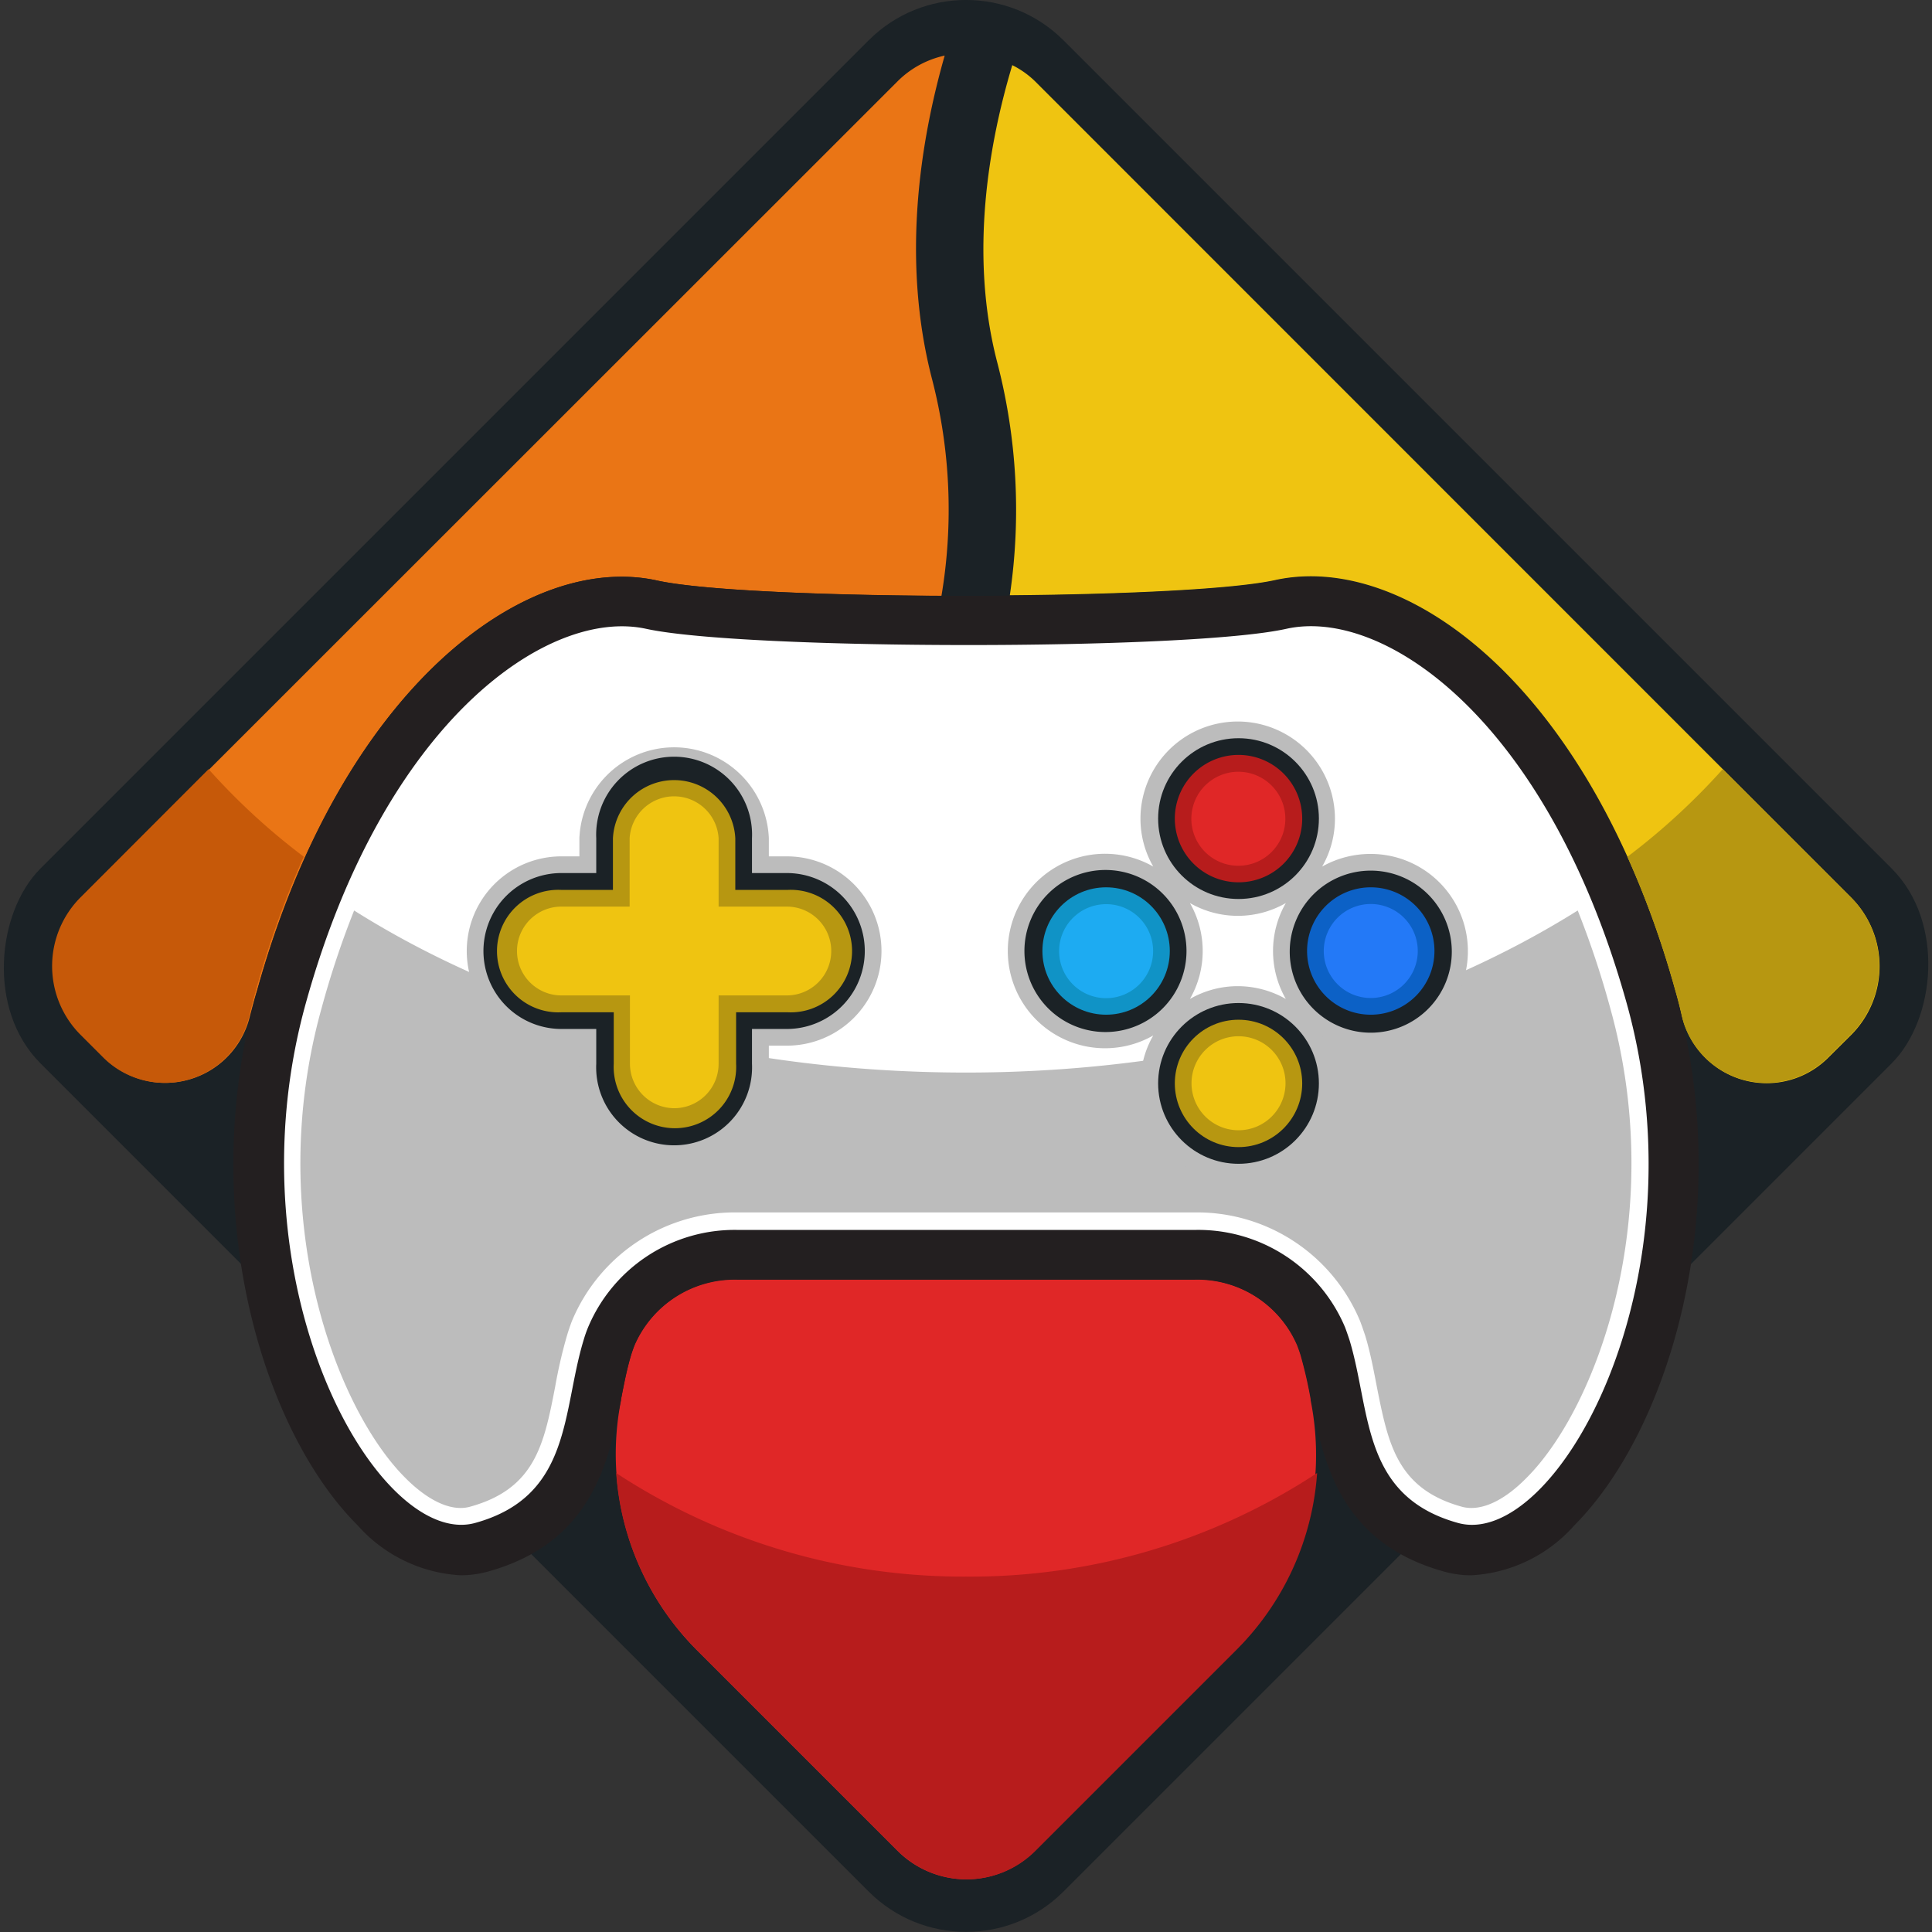 <svg id="OBJECTS" xmlns="http://www.w3.org/2000/svg" viewBox="0 0 119.21 119.21"><rect x="0" y="0" width="119.21" height="119.21" fill="#333333" stroke="none"/><defs><style>.cls-1{fill:#1b2226;}.cls-2{fill:#e02727;}.cls-3{fill:#ea7515;}.cls-4{fill:#efc411;}.cls-5{fill:#c65909;}.cls-6{fill:#b79711;}.cls-7{fill:#b71c1c;}.cls-8{fill:#231f20;}.cls-9{fill:#fff;}.cls-10{fill:#bcbcbc;}.cls-11{fill:#0c61c6;}.cls-12{fill:#1093c6;}.cls-13{fill:#1dabf2;}.cls-14{fill:#2379f7;}</style></defs><rect class="cls-1" x="108.1" y="56.85" width="89.27" height="89.27" rx="8.5" transform="translate(23.37 -120.16) rotate(45)"/><path class="cls-2" d="M174,128.21a27.06,27.06,0,0,0-.63-2.74c-.06-.19-.13-.38-.2-.57a6.73,6.73,0,0,0-6.33-4.08H138.6a6.74,6.74,0,0,0-6.33,4.08c-.07.19-.14.38-.2.58-.25.83-.43,1.75-.62,2.73l0,.07a17.12,17.12,0,0,0,4.68,15.42l12.38,12.38a6,6,0,0,0,8.49,0l12.38-12.38A17.12,17.12,0,0,0,174,128.28Z" transform="translate(-93.13 -41.88)"/><path class="cls-3" d="M109,103c5.25-18.81,16.63-27.07,24.68-25.3,2.67.59,10,.91,17.54.95a32.1,32.1,0,0,0-.57-13.34c-1.92-7.36-.74-14.71.77-20a5.88,5.88,0,0,0-2.92,1.6L98.15,97.24a6,6,0,0,0,0,8.5l1.42,1.42a5.37,5.37,0,0,0,9-2.66C108.71,104,108.84,103.46,109,103Z" transform="translate(-93.13 -41.88)"/><path class="cls-4" d="M207.33,97.24,157,46.9a5.57,5.57,0,0,0-1.41-1c-1.43,4.77-2.67,11.64-.93,18.33a36.14,36.14,0,0,1,.78,14.38c7.15-.06,13.85-.38,16.38-.94,8.06-1.76,19.44,6.5,24.68,25.3.15.51.28,1,.4,1.55a5.37,5.37,0,0,0,9,2.66l1.43-1.42A6,6,0,0,0,207.33,97.24Z" transform="translate(-93.13 -41.88)"/><path class="cls-5" d="M106,89.34l-7.89,7.9a6,6,0,0,0,0,8.5l1.42,1.42a5.37,5.37,0,0,0,9-2.66c.12-.52.25-1,.4-1.55a58.11,58.11,0,0,1,2.94-8.21A40.8,40.8,0,0,1,106,89.34Z" transform="translate(-93.13 -41.88)"/><path class="cls-6" d="M207.33,97.24l-7.9-7.9a41.43,41.43,0,0,1-5.89,5.41,56.32,56.32,0,0,1,2.94,8.2c.15.51.28,1,.4,1.55a5.37,5.37,0,0,0,9,2.66l1.43-1.42A6,6,0,0,0,207.33,97.24Z" transform="translate(-93.13 -41.88)"/><path class="cls-7" d="M152.74,139.16a39,39,0,0,1-21.59-6.39,17.08,17.08,0,0,0,5,10.93l12.38,12.38a6,6,0,0,0,8.49,0l12.38-12.38a17.08,17.08,0,0,0,5-10.93A38.94,38.94,0,0,1,152.74,139.16Z" transform="translate(-93.13 -41.88)"/><path class="cls-8" d="M196.48,103c-5.24-18.8-16.62-27.06-24.68-25.3-5.7,1.26-32.43,1.26-38.13,0-8-1.77-19.43,6.49-24.68,25.3-3.8,13.61.36,27.18,6.21,33a9.16,9.16,0,0,0,6.36,3.08h0a6.31,6.31,0,0,0,1.68-.23c6.47-1.79,7.48-6.89,8.21-10.62.19-1,.37-1.9.62-2.73.06-.2.13-.39.2-.58a6.74,6.74,0,0,1,6.33-4.08h28.27a6.73,6.73,0,0,1,6.33,4.08c.07.19.14.38.2.57a27.06,27.06,0,0,1,.63,2.74c.73,3.73,1.73,8.83,8.2,10.62a6.09,6.09,0,0,0,1.69.23,9.13,9.13,0,0,0,6.35-3.08C196.12,130.13,200.28,116.56,196.48,103Z" transform="translate(-93.13 -41.88)"/><path class="cls-9" d="M193.5,103.78c-4.86-17.4-14.93-24.45-21-23.1S139.05,82,133,80.68s-16.17,5.7-21,23.1,4.48,33.72,10.45,32.07,5.35-6.88,6.69-11.28a7.58,7.58,0,0,1,.28-.8,9.81,9.81,0,0,1,9.21-6h28.27a9.83,9.83,0,0,1,9.22,6c.1.26.19.53.28.8,1.33,4.4.72,9.62,6.69,11.28S198.35,121.18,193.5,103.78Z" transform="translate(-93.13 -41.88)"/><path class="cls-10" d="M127.39,127.42a29.83,29.83,0,0,1,.73-3.15c.09-.3.19-.59.3-.88a10.89,10.89,0,0,1,10.18-6.7h28.27a10.89,10.89,0,0,1,10.18,6.7c.11.29.21.58.31.88.31,1,.52,2.11.72,3.15.7,3.53,1.24,6.32,5.25,7.43,1.13.31,2.56-.32,4-1.79,4.3-4.3,8.74-16.15,5.15-29a56.09,56.09,0,0,0-2-6c-10.26,6.43-23.61,10-37.75,10s-27.49-3.53-37.75-10a56.1,56.1,0,0,0-2,6c-3.59,12.85.85,24.7,5.15,29,1.46,1.47,2.89,2.1,4,1.79C126.15,133.74,126.7,131,127.39,127.42Z" transform="translate(-93.13 -41.88)"/><path class="cls-10" d="M177.71,94.57a6.08,6.08,0,0,0-3,.78,5.91,5.91,0,0,0,.79-2.95,6,6,0,1,0-12,0,5.91,5.91,0,0,0,.79,2.95,6,6,0,1,0-3,11.21,6,6,0,0,0,3-.79,5.92,5.92,0,0,0-.79,3,6,6,0,0,0,12,0,5.92,5.92,0,0,0-.79-3,6,6,0,1,0,3-11.2Zm-8.16,8.16a5.92,5.92,0,0,0-3,.79,5.94,5.94,0,0,0,0-5.92,5.94,5.94,0,0,0,5.92,0,5.94,5.94,0,0,0,0,5.92A6,6,0,0,0,169.55,102.73Z" transform="translate(-93.13 -41.88)"/><path class="cls-1" d="M177.71,95.6a5,5,0,1,0,5,5A5,5,0,0,0,177.71,95.6Z" transform="translate(-93.13 -41.88)"/><path class="cls-1" d="M166.34,100.56a5,5,0,1,0-5,5A5,5,0,0,0,166.34,100.56Z" transform="translate(-93.13 -41.88)"/><circle class="cls-1" cx="76.42" cy="66.85" r="4.96"/><circle class="cls-1" cx="76.42" cy="50.51" r="4.96"/><path class="cls-11" d="M181.64,100.56a3.93,3.93,0,1,1-3.93-3.93A3.93,3.93,0,0,1,181.64,100.56Z" transform="translate(-93.13 -41.88)"/><circle class="cls-12" cx="68.25" cy="58.68" r="3.93"/><circle class="cls-6" cx="76.42" cy="66.85" r="3.93"/><path class="cls-7" d="M169.55,96.32a3.93,3.93,0,1,1,3.93-3.92A3.92,3.92,0,0,1,169.55,96.32Z" transform="translate(-93.13 -41.88)"/><path class="cls-4" d="M169.55,111.62a2.9,2.9,0,1,0-2.9-2.89A2.9,2.9,0,0,0,169.55,111.62Z" transform="translate(-93.13 -41.88)"/><path class="cls-2" d="M169.55,89.5a2.9,2.9,0,1,0,2.89,2.9A2.9,2.9,0,0,0,169.55,89.5Z" transform="translate(-93.13 -41.88)"/><path class="cls-13" d="M161.38,97.67a2.9,2.9,0,1,0,2.9,2.89A2.89,2.89,0,0,0,161.38,97.67Z" transform="translate(-93.13 -41.88)"/><path class="cls-14" d="M180.61,100.56a2.9,2.9,0,1,0-2.9,2.9A2.9,2.9,0,0,0,180.61,100.56Z" transform="translate(-93.13 -41.88)"/><path class="cls-1" d="M141.68,95.75h-2.15V93.6a4.81,4.81,0,1,0-9.61,0v2.15h-2.15a4.81,4.81,0,1,0,0,9.62h2.15v2.15a4.81,4.81,0,1,0,9.61,0v-2.15h2.15a4.81,4.81,0,0,0,0-9.62Z" transform="translate(-93.13 -41.88)"/><path class="cls-10" d="M134.73,113.36a5.86,5.86,0,0,1-5.85-5.84V106.4h-1.11a5.84,5.84,0,1,1,0-11.68h1.11V93.6a5.85,5.85,0,0,1,11.69,0v1.12h1.11a5.84,5.84,0,1,1,0,11.68h-1.11v1.12A5.85,5.85,0,0,1,134.73,113.36Zm-7-16.57a3.78,3.78,0,1,0,0,7.55H131v3.18a3.78,3.78,0,1,0,7.55,0v-3.18h3.18a3.78,3.78,0,1,0,0-7.55H138.5V93.6a3.78,3.78,0,0,0-7.55,0v3.19Z" transform="translate(-93.13 -41.88)"/><path class="cls-1" d="M141.68,95.75h-2.15V93.6a4.81,4.81,0,1,0-9.61,0v2.15h-2.15a4.81,4.81,0,1,0,0,9.62h2.15v2.15a4.81,4.81,0,1,0,9.61,0v-2.15h2.15a4.81,4.81,0,0,0,0-9.62Z" transform="translate(-93.13 -41.88)"/><path class="cls-6" d="M141.68,96.79H138.5V93.6a3.78,3.78,0,0,0-7.55,0v3.19h-3.18a3.78,3.78,0,1,0,0,7.55H131v3.18a3.78,3.78,0,1,0,7.55,0v-3.18h3.18a3.78,3.78,0,1,0,0-7.55Z" transform="translate(-93.13 -41.88)"/><path class="cls-4" d="M134.73,110.26a2.74,2.74,0,0,0,2.74-2.74V103.3h4.21a2.74,2.74,0,1,0,0-5.48h-4.21V93.6a2.75,2.75,0,0,0-5.49,0v4.22h-4.21a2.74,2.74,0,1,0,0,5.48H132v4.22A2.75,2.75,0,0,0,134.73,110.26Z" transform="translate(-93.13 -41.88)"/></svg>